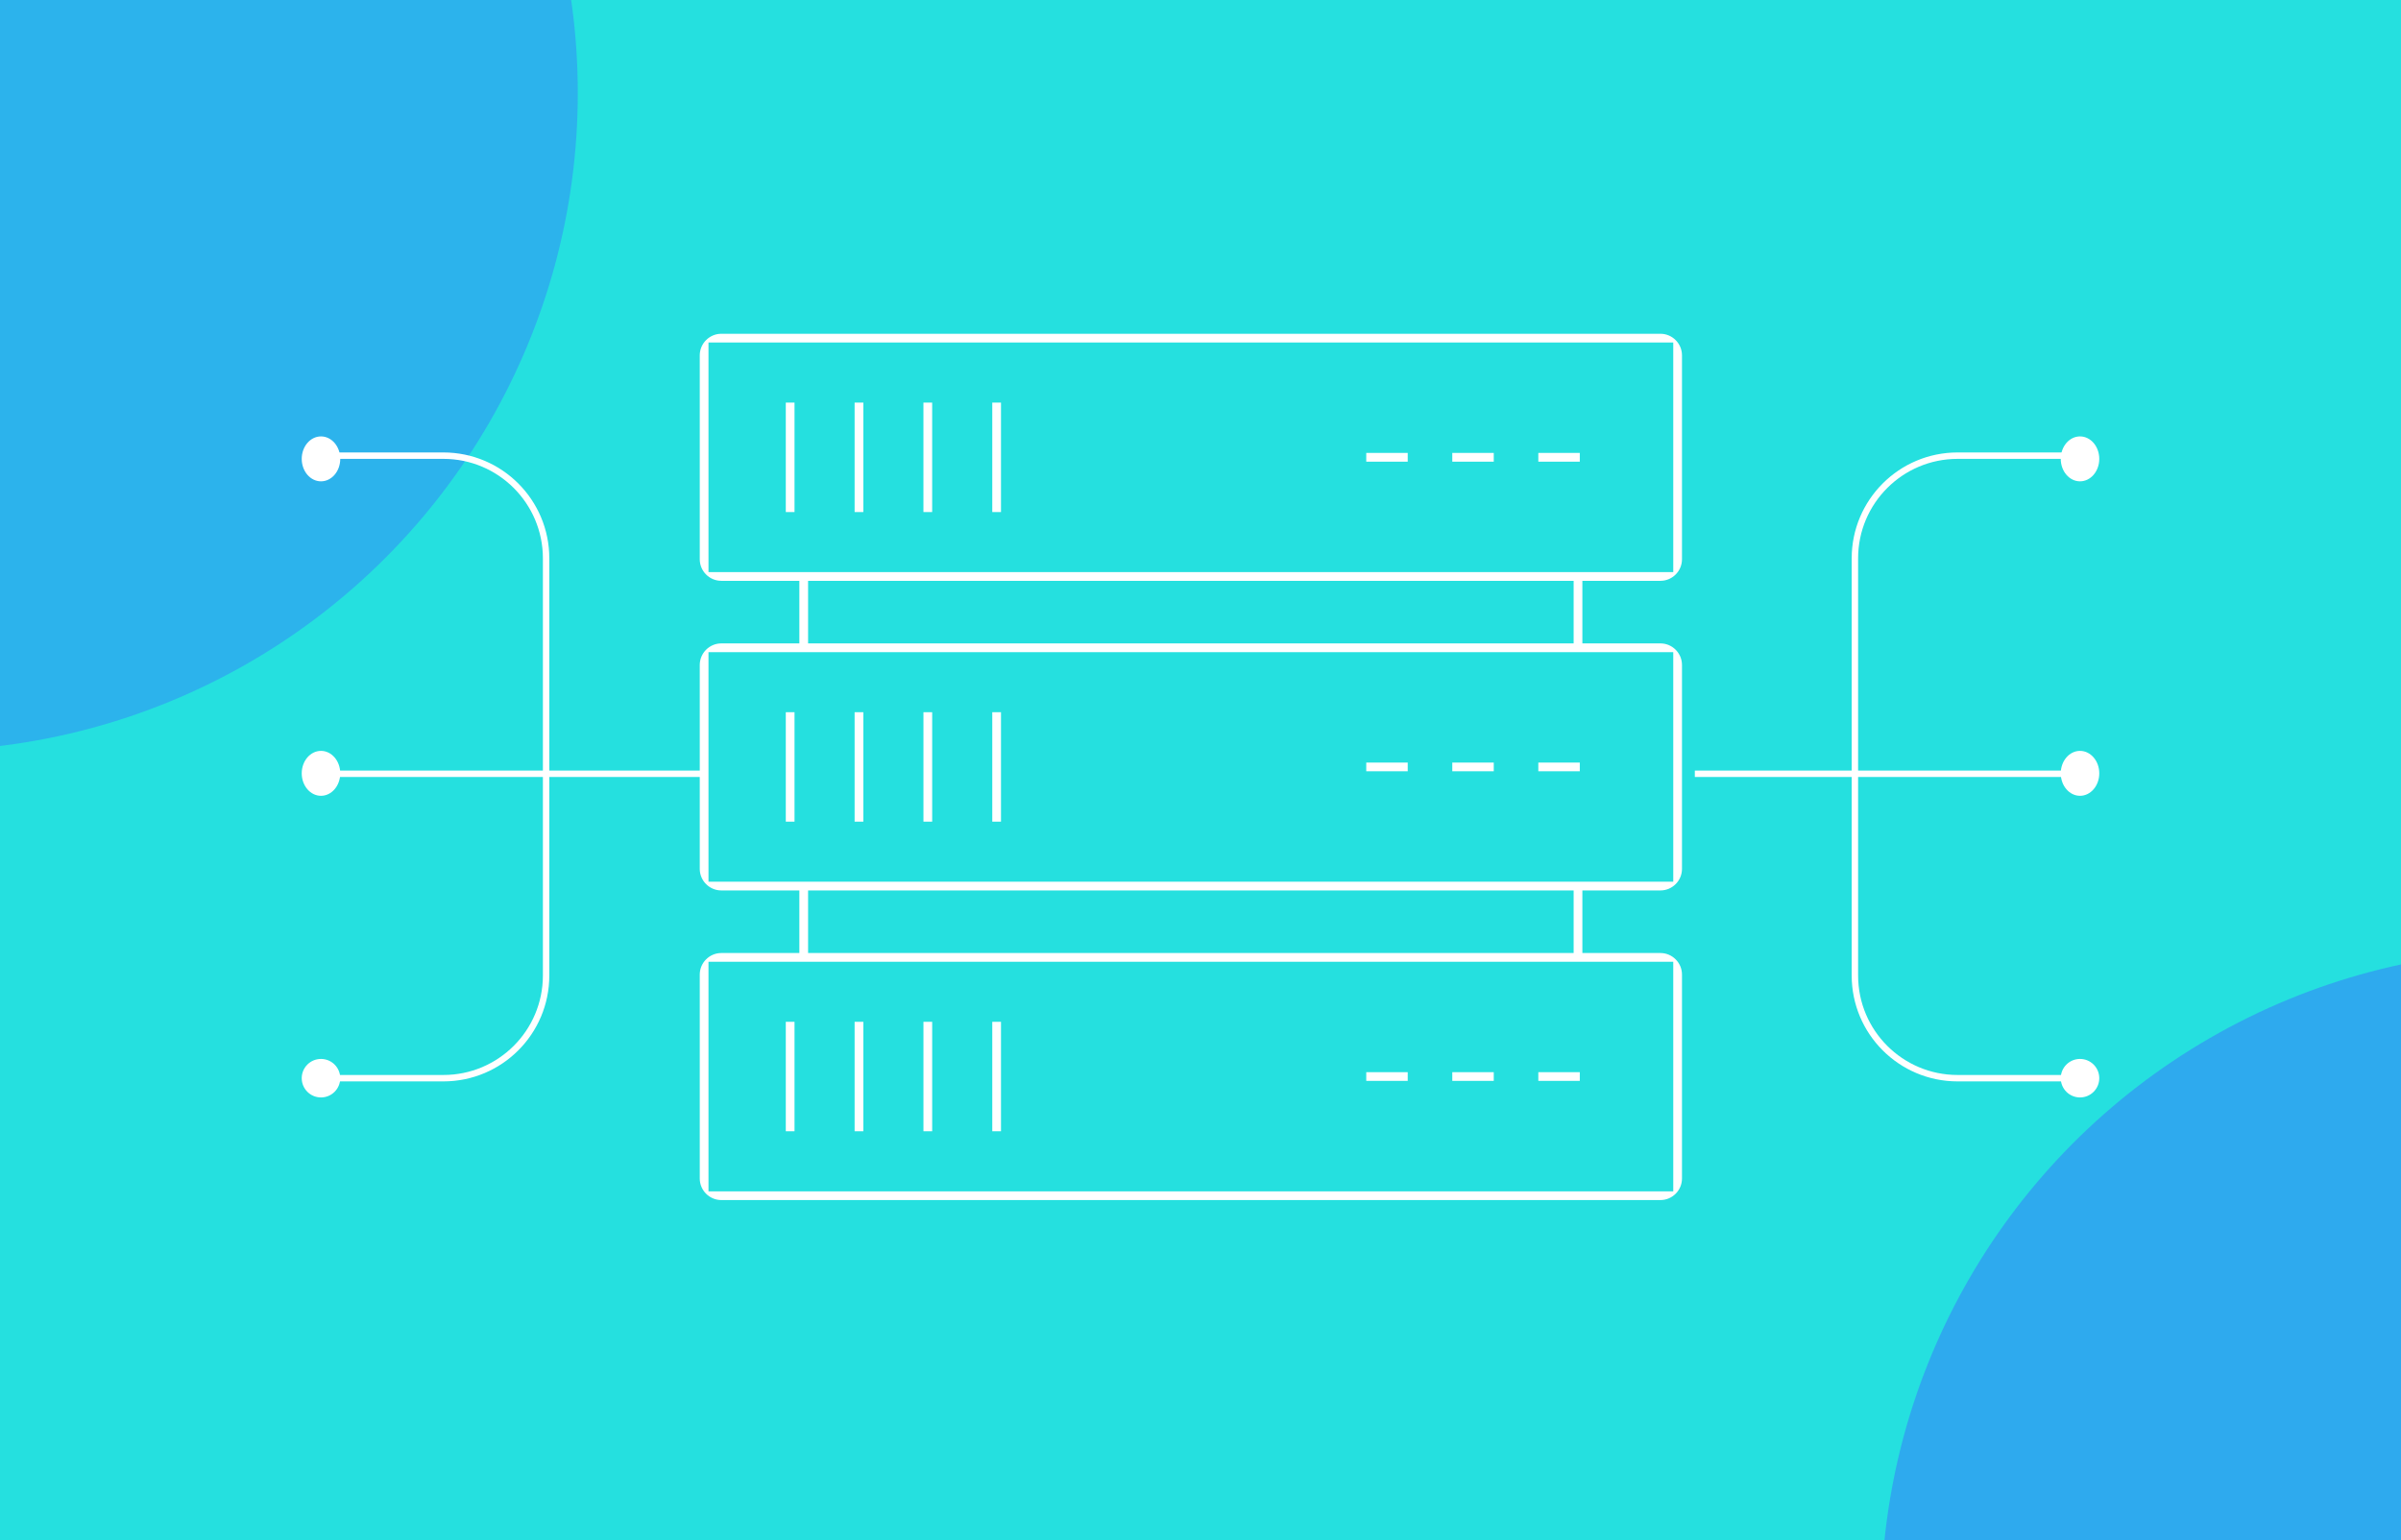 <svg width="374" height="240" viewBox="0 0 374 240" fill="none" xmlns="http://www.w3.org/2000/svg">
<g clip-path="url(#clip0_944_6214)">
<rect width="374" height="240" fill="#25E0DF"/>
<g filter="url(#filter0_f_944_6214)">
<circle cx="-12.5" cy="14.5" r="102.5" fill="#3772FE" fill-opacity="0.41"/>
</g>
<g filter="url(#filter1_f_944_6214)">
<circle cx="395.5" cy="250.5" r="102.5" fill="#3772FE" fill-opacity="0.49"/>
</g>
<mask id="path-3-inside-1_944_6214" fill="white">
<path d="M258.64 92.503C261.596 92.503 264 90.099 264 87.143V55.368C264 52.412 261.593 50.008 258.64 50.008H112.36C109.407 50.008 107 52.412 107 55.368V87.143C107 90.099 109.407 92.503 112.36 92.503H122.514V98.253H112.36C109.407 98.253 107 100.657 107 103.614V135.386C107 138.342 109.407 140.746 112.36 140.746H122.514V146.497H112.36C109.407 146.497 107 148.901 107 151.857V183.63C107 186.586 109.407 188.99 112.36 188.99H258.64C261.596 188.99 264 186.586 264 183.63V151.857C264 148.901 261.593 146.497 258.64 146.497H248.484V140.746H258.64C261.596 140.746 264 138.342 264 135.386V103.614C264 100.657 261.593 98.253 258.64 98.253H248.484V92.503H258.64ZM112.36 55.368H258.64L258.642 87.141H185.501H112.36V55.368ZM258.642 183.632H112.36V151.857H258.64L258.642 183.632ZM243.124 146.497H127.874V140.746H243.124V146.497ZM258.642 135.386H112.36V103.614H258.64L258.642 135.386ZM243.124 98.253H127.874V92.503H243.124V98.253ZM120.401 60.73H125.761V81.783H120.401V60.73ZM131.122 60.73H136.482V81.783H131.122V60.73ZM141.842 60.73H147.202V81.783H141.842V60.73ZM152.564 60.73H157.924V81.783H152.564V60.73ZM224.22 68.576H234.68V73.936H224.22V68.576ZM237.622 68.576H248.082V73.936H237.622V68.576ZM210.819 68.576H221.279V73.936H210.819V68.576ZM125.761 130.026H120.401V108.974H125.761V130.026ZM136.482 130.026H131.122V108.974H136.482V130.026ZM147.204 130.026H141.844V108.974H147.204V130.026ZM157.924 130.026H152.564V108.974H157.924V130.026ZM248.082 122.181H237.622V116.821H248.082V122.181ZM221.279 122.181H210.819V116.821H221.279V122.181ZM234.68 122.181H224.22V116.821H234.68V122.181ZM125.761 178.269H120.401V157.217H125.761V178.269ZM136.482 178.269H131.122V157.217H136.482V178.269ZM147.204 178.269H141.844V157.217H147.204V178.269ZM157.924 178.269H152.564V157.217H157.924V178.269ZM234.68 170.424H224.22V165.064H234.68V170.424ZM248.082 170.424H237.622V165.064H248.082V170.424ZM221.279 170.424H210.819V165.064H221.279V170.424Z"/>
</mask>
<path d="M258.64 92.503C261.596 92.503 264 90.099 264 87.143V55.368C264 52.412 261.593 50.008 258.64 50.008H112.36C109.407 50.008 107 52.412 107 55.368V87.143C107 90.099 109.407 92.503 112.36 92.503H122.514V98.253H112.36C109.407 98.253 107 100.657 107 103.614V135.386C107 138.342 109.407 140.746 112.36 140.746H122.514V146.497H112.36C109.407 146.497 107 148.901 107 151.857V183.63C107 186.586 109.407 188.99 112.36 188.99H258.64C261.596 188.99 264 186.586 264 183.63V151.857C264 148.901 261.593 146.497 258.64 146.497H248.484V140.746H258.64C261.596 140.746 264 138.342 264 135.386V103.614C264 100.657 261.593 98.253 258.64 98.253H248.484V92.503H258.64ZM112.36 55.368H258.64L258.642 87.141H185.501H112.36V55.368ZM258.642 183.632H112.36V151.857H258.64L258.642 183.632ZM243.124 146.497H127.874V140.746H243.124V146.497ZM258.642 135.386H112.36V103.614H258.64L258.642 135.386ZM243.124 98.253H127.874V92.503H243.124V98.253ZM120.401 60.73H125.761V81.783H120.401V60.73ZM131.122 60.73H136.482V81.783H131.122V60.73ZM141.842 60.73H147.202V81.783H141.842V60.73ZM152.564 60.73H157.924V81.783H152.564V60.73ZM224.22 68.576H234.68V73.936H224.22V68.576ZM237.622 68.576H248.082V73.936H237.622V68.576ZM210.819 68.576H221.279V73.936H210.819V68.576ZM125.761 130.026H120.401V108.974H125.761V130.026ZM136.482 130.026H131.122V108.974H136.482V130.026ZM147.204 130.026H141.844V108.974H147.204V130.026ZM157.924 130.026H152.564V108.974H157.924V130.026ZM248.082 122.181H237.622V116.821H248.082V122.181ZM221.279 122.181H210.819V116.821H221.279V122.181ZM234.68 122.181H224.22V116.821H234.68V122.181ZM125.761 178.269H120.401V157.217H125.761V178.269ZM136.482 178.269H131.122V157.217H136.482V178.269ZM147.204 178.269H141.844V157.217H147.204V178.269ZM157.924 178.269H152.564V157.217H157.924V178.269ZM234.68 170.424H224.22V165.064H234.68V170.424ZM248.082 170.424H237.622V165.064H248.082V170.424ZM221.279 170.424H210.819V165.064H221.279V170.424Z" fill="white" stroke="#25E0DF" stroke-width="4" mask="url(#path-3-inside-1_944_6214)"/>
<path d="M264 120.566H288.935M288.935 120.566V87C288.935 78.163 296.098 71 304.935 71H322M288.935 120.566H322M288.935 120.566V152C288.935 160.837 296.098 168 304.935 168H322" stroke="white"/>
<path d="M110 120.566H85.065M85.065 120.566V87C85.065 78.163 77.902 71 69.065 71H52M85.065 120.566H52M85.065 120.566V152C85.065 160.837 77.902 168 69.065 168H52" stroke="white"/>
<ellipse cx="324" cy="120.5" rx="3" ry="3.5" fill="white"/>
<ellipse cx="3" cy="3.5" rx="3" ry="3.5" transform="matrix(-1 0 0 1 53 117)" fill="white"/>
<ellipse cx="324" cy="71.5" rx="3" ry="3.5" fill="white"/>
<ellipse cx="3" cy="3.5" rx="3" ry="3.5" transform="matrix(-1 0 0 1 53 68)" fill="white"/>
<circle cx="324" cy="168" r="3" fill="white"/>
<circle cx="3" cy="3" r="3" transform="matrix(-1 0 0 1 53 165)" fill="white"/>
</g>
<defs>
<filter id="filter0_f_944_6214" x="-216.6" y="-189.6" width="408.2" height="408.2" filterUnits="userSpaceOnUse" color-interpolation-filters="sRGB">
<feFlood flood-opacity="0" result="BackgroundImageFix"/>
<feBlend mode="normal" in="SourceGraphic" in2="BackgroundImageFix" result="shape"/>
<feGaussianBlur stdDeviation="50.8" result="effect1_foregroundBlur_944_6214"/>
</filter>
<filter id="filter1_f_944_6214" x="191.4" y="46.4" width="408.2" height="408.2" filterUnits="userSpaceOnUse" color-interpolation-filters="sRGB">
<feFlood flood-opacity="0" result="BackgroundImageFix"/>
<feBlend mode="normal" in="SourceGraphic" in2="BackgroundImageFix" result="shape"/>
<feGaussianBlur stdDeviation="50.8" result="effect1_foregroundBlur_944_6214"/>
</filter>
<clipPath id="clip0_944_6214">
<rect width="374" height="240" fill="white"/>
</clipPath>
</defs>
</svg>
